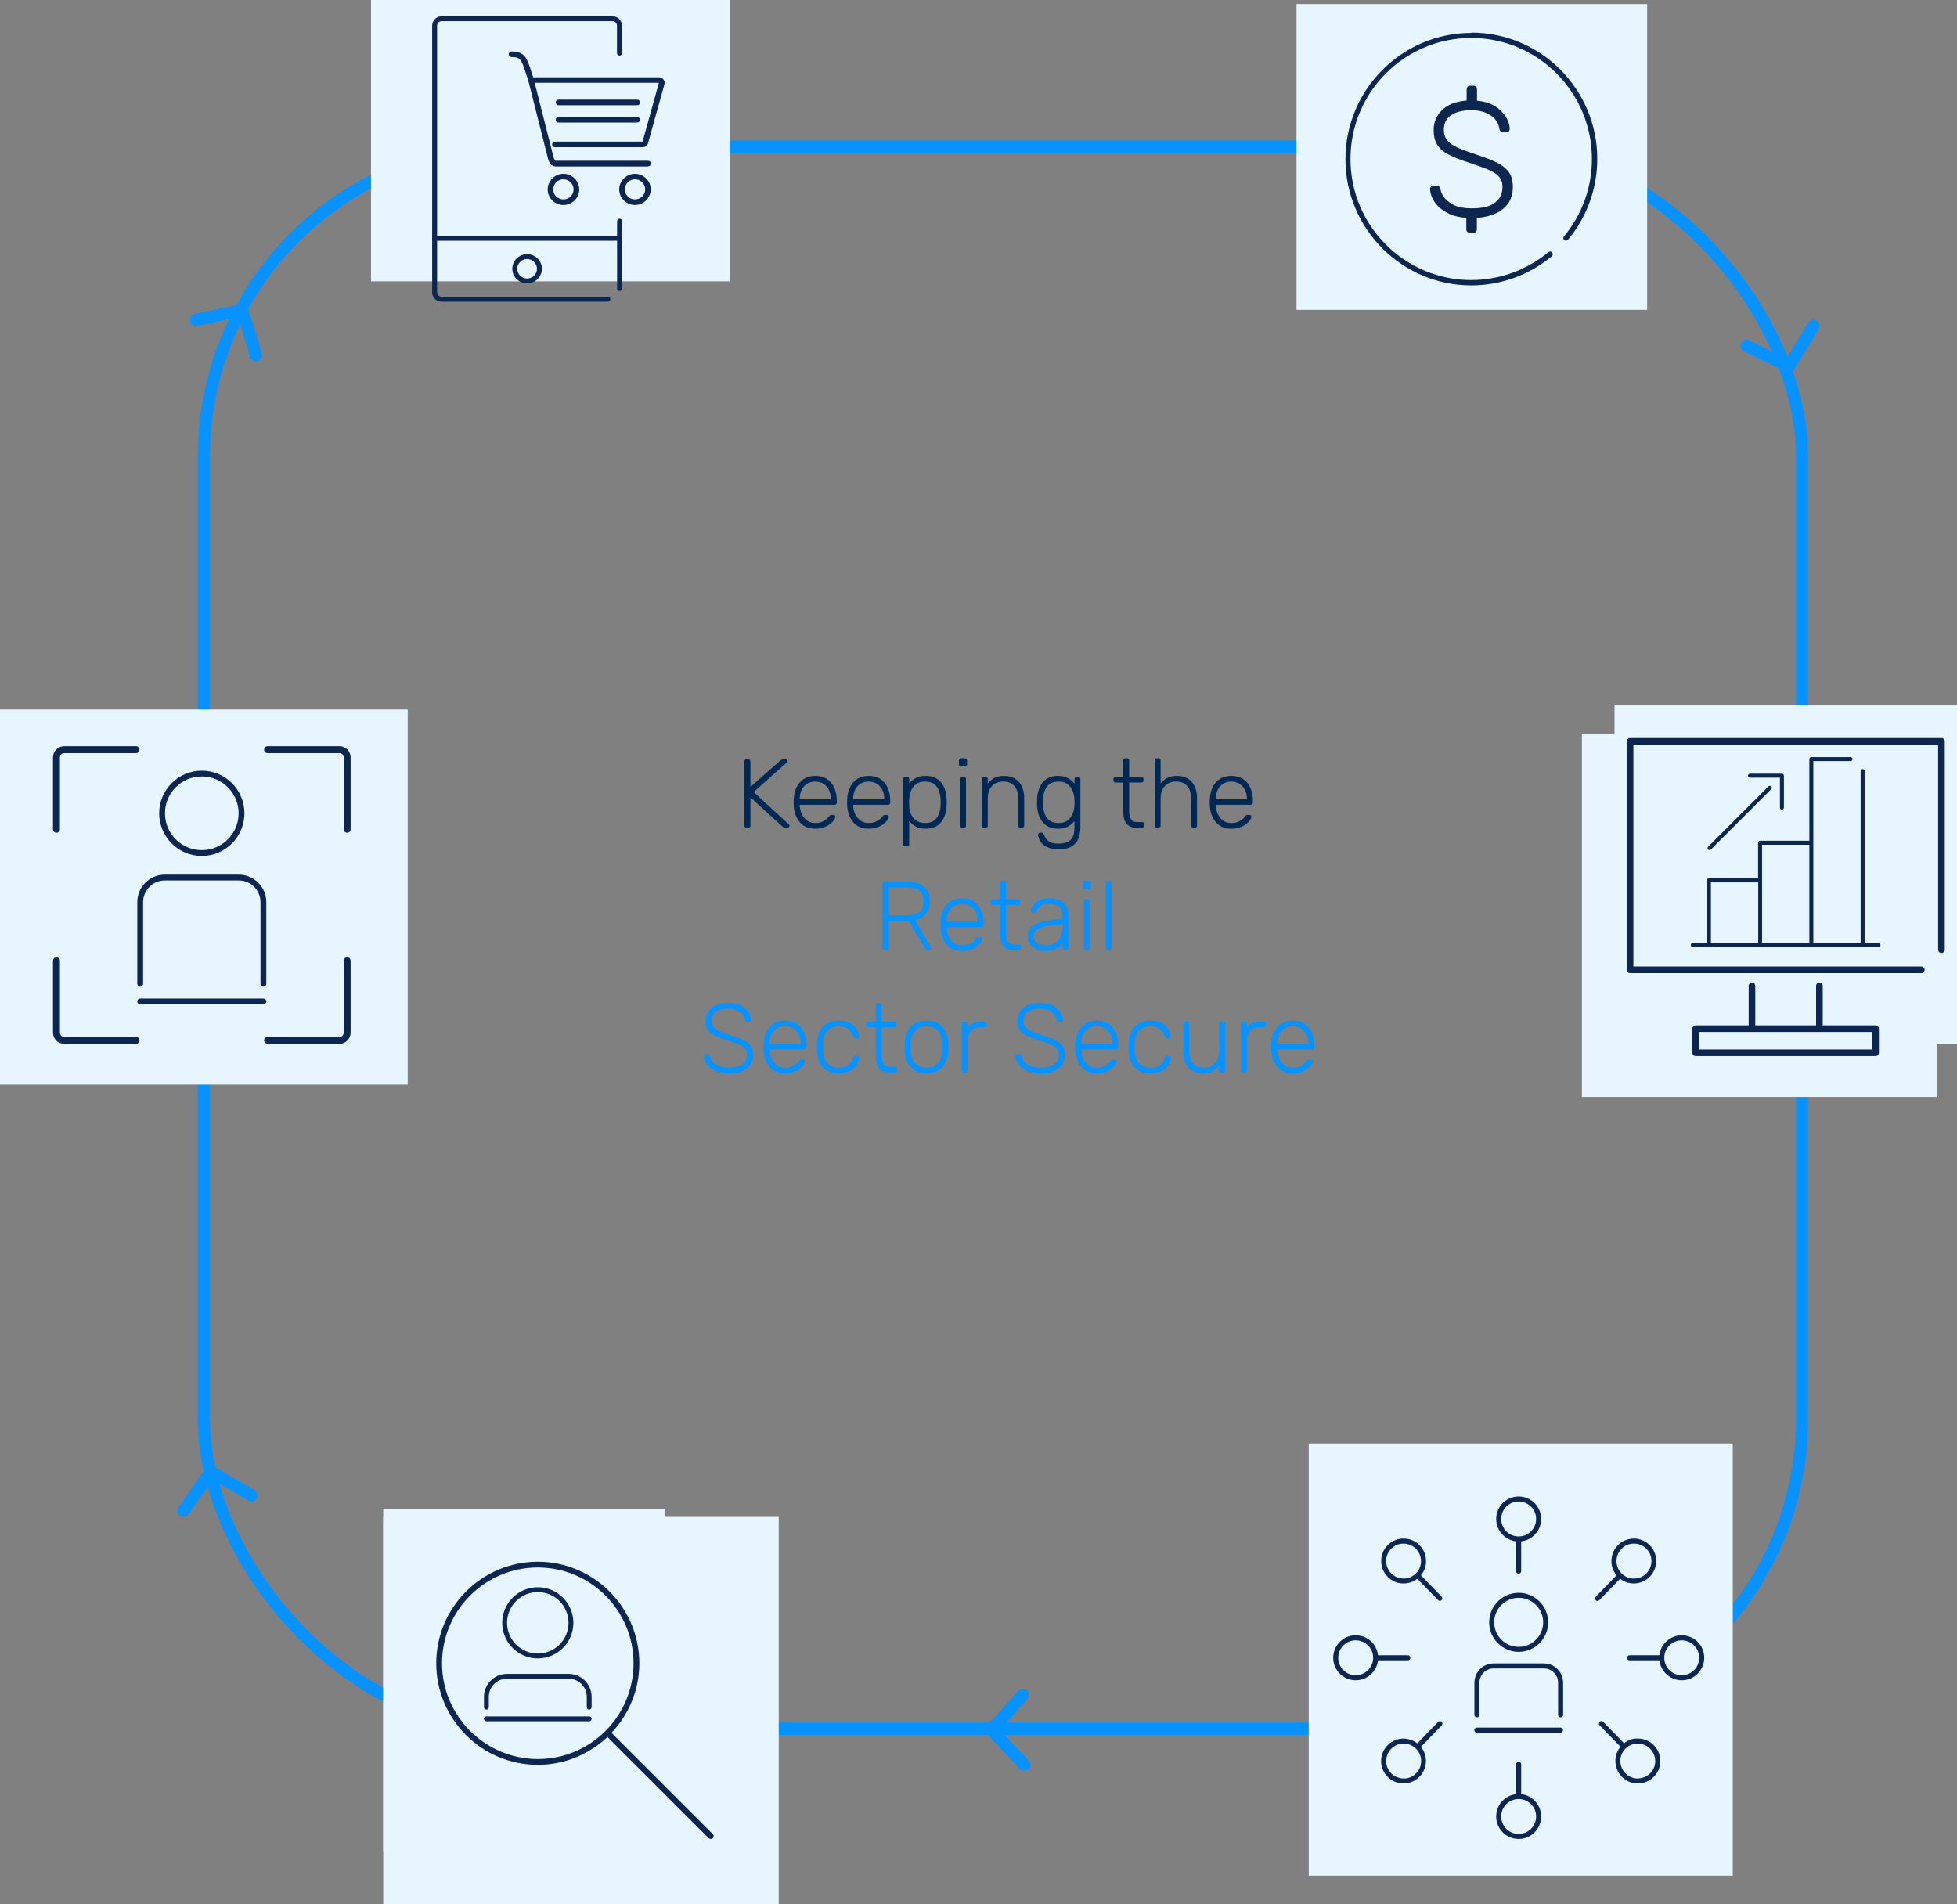 <?xml version="1.0" encoding="utf-8" ?>
<!DOCTYPE svg PUBLIC "-//W3C//DTD SVG 1.1//EN" "http://www.w3.org/Graphics/SVG/1.1/DTD/svg11.dtd">
<svg xmlns="http://www.w3.org/2000/svg" width="480" height="467" viewBox="0 0 480 467" fill="none"><rect x="0" y="0" width="480" height="467" fill="#808080" stroke="none"/><rect x="50" y="35.949" width="392" height="388" rx="76" stroke="#0892FF" stroke-width="3" stroke-linecap="round" stroke-linejoin="round"/><rect width="86" height="75" transform="translate(318 1)" fill="#E7F5FF"/><path d="M360.882 8.077C343.841 8.077 330 21.992 330 39.039C330 56.085 343.841 70 360.882 70C368.092 70 375.109 67.449 380.622 62.849C380.892 62.617 380.93 62.231 380.699 61.921C380.468 61.651 380.082 61.612 379.774 61.844C374.492 66.251 367.745 68.686 360.843 68.686C344.535 68.686 331.234 55.389 331.234 39C331.234 22.611 344.496 9.314 360.843 9.314C377.19 9.314 390.453 22.611 390.453 39C390.453 45.958 388.024 52.683 383.591 57.979C383.359 58.249 383.398 58.675 383.668 58.868C383.938 59.1 384.362 59.061 384.593 58.791C389.219 53.263 391.764 46.228 391.764 38.961C391.764 21.877 377.923 8 360.882 8V8.077Z" fill="#0D2650"/><path d="M360.539 57.091C360.269 57.091 360.076 57.014 359.883 56.859C359.729 56.704 359.652 56.472 359.652 56.202V53.419C357.763 53.303 356.182 52.878 354.871 52.143C353.561 51.447 352.558 50.559 351.864 49.553C351.17 48.51 350.785 47.428 350.746 46.307C350.746 46.113 350.823 45.92 350.977 45.766C351.132 45.611 351.324 45.534 351.594 45.534H352.404C352.674 45.534 352.867 45.611 353.021 45.766C353.175 45.92 353.252 46.113 353.291 46.307C353.406 47.041 353.715 47.814 354.293 48.51C354.871 49.206 355.681 49.863 356.761 50.365C357.84 50.868 359.267 51.1 361.002 51.1C363.623 51.1 365.512 50.636 366.708 49.669C367.903 48.742 368.52 47.466 368.52 45.843C368.52 44.761 368.211 43.91 367.594 43.253C366.977 42.596 366.014 42.016 364.741 41.475C363.469 40.972 361.811 40.393 359.845 39.736C357.956 39.117 356.414 38.499 355.18 37.842C353.946 37.184 353.059 36.411 352.481 35.445C351.903 34.517 351.633 33.319 351.633 31.85C351.633 29.956 352.327 28.333 353.715 26.98C355.103 25.627 357.108 24.854 359.729 24.661V21.916C359.729 21.646 359.806 21.453 359.961 21.259C360.115 21.105 360.346 21.027 360.616 21.027H361.387C361.657 21.027 361.85 21.105 362.043 21.259C362.197 21.414 362.274 21.646 362.274 21.916V24.699C364.047 24.854 365.551 25.318 366.708 26.052C367.864 26.787 368.751 27.676 369.368 28.681C369.985 29.686 370.293 30.652 370.293 31.618C370.293 31.812 370.216 32.005 370.1 32.16C369.985 32.314 369.753 32.43 369.445 32.43H368.635C368.635 32.43 368.327 32.391 368.134 32.276C367.941 32.16 367.826 31.966 367.749 31.618C367.594 30.265 366.9 29.183 365.667 28.333C364.433 27.483 362.814 27.019 360.847 27.019C358.881 27.019 357.262 27.405 356.028 28.178C354.794 28.951 354.139 30.188 354.139 31.812C354.139 32.894 354.409 33.744 354.987 34.44C355.565 35.136 356.414 35.716 357.609 36.257C358.804 36.759 360.346 37.339 362.235 37.958C364.24 38.615 365.898 39.233 367.17 39.89C368.481 40.547 369.445 41.32 370.1 42.248C370.756 43.176 371.064 44.374 371.064 45.843C371.064 47.312 370.717 48.626 370.023 49.708C369.329 50.79 368.288 51.679 366.977 52.298C365.667 52.916 364.086 53.303 362.235 53.458V56.202C362.235 56.472 362.158 56.666 362.004 56.859C361.85 57.014 361.618 57.091 361.349 57.091H360.577H360.539Z" fill="#0D2650"/><g clip-path="url('#clip0_2625_9972')"><rect width="88" height="69" transform="translate(91)" fill="#E7F5FF"/></g><g clip-path="url('#clip1_2625_9972')"><path d="M138.203 50.279C136.056 50.279 134.332 48.544 134.332 46.45C134.332 44.356 136.086 42.621 138.203 42.621C140.319 42.621 142.073 44.356 142.073 46.45C142.073 48.544 140.319 50.279 138.203 50.279ZM138.203 43.967C136.812 43.967 135.693 45.074 135.693 46.45C135.693 47.826 136.812 48.903 138.203 48.903C139.594 48.903 140.682 47.796 140.682 46.45C140.682 45.104 139.563 43.967 138.203 43.967Z" fill="#0D2650"/><path d="M155.742 50.279C153.595 50.279 151.871 48.544 151.871 46.45C151.871 44.356 153.625 42.621 155.742 42.621C157.858 42.621 159.612 44.356 159.612 46.45C159.612 48.544 157.858 50.279 155.742 50.279ZM155.742 43.967C154.381 43.967 153.262 45.074 153.262 46.45C153.262 47.826 154.381 48.903 155.742 48.903C157.102 48.903 158.251 47.796 158.251 46.45C158.251 45.104 157.133 43.967 155.742 43.967Z" fill="#0D2650"/><path d="M158.947 40.827H136.329C135.361 40.827 134.665 40.049 134.363 38.703L129.585 19.797C129.374 19.198 129.192 18.6 129.011 18.062C127.892 14.591 127.65 13.993 125.473 13.993C125.08 13.993 124.777 13.694 124.777 13.305C124.777 12.916 125.08 12.617 125.473 12.617C128.739 12.617 129.283 14.292 130.341 17.643C130.523 18.181 130.704 18.75 130.916 19.408L135.724 38.374C135.875 39.002 136.117 39.421 136.329 39.421H158.947C159.34 39.421 159.643 39.72 159.643 40.109C159.643 40.498 159.34 40.797 158.947 40.797V40.827Z" fill="#0D2650"/><path d="M157.616 36.102H136.116C135.723 36.102 135.421 35.803 135.421 35.414C135.421 35.025 135.723 34.726 136.116 34.726H157.616L161.608 20.307H130.25C129.857 20.307 129.555 20.038 129.555 19.649C129.555 19.26 129.857 18.961 130.25 18.961H161.638C162.061 18.961 162.454 19.14 162.727 19.499C162.999 19.858 163.059 20.277 162.968 20.666L158.947 35.115C158.796 35.683 158.251 36.102 157.646 36.102H157.616Z" fill="#0D2650"/><path d="M156.285 30.056H136.992C136.599 30.056 136.297 29.757 136.297 29.368C136.297 28.979 136.599 28.68 136.992 28.68H156.285C156.678 28.68 156.98 28.979 156.98 29.368C156.98 29.757 156.678 30.056 156.285 30.056Z" fill="#0D2650"/><path d="M156.285 25.81H136.992C136.599 25.81 136.297 25.511 136.297 25.122C136.297 24.733 136.599 24.434 136.992 24.434H156.285C156.678 24.434 156.98 24.733 156.98 25.122C156.98 25.511 156.678 25.81 156.285 25.81Z" fill="#0D2650"/><path d="M151.964 71.368C151.632 71.368 151.359 71.099 151.359 70.77V54.227C151.359 53.898 151.632 53.629 151.964 53.629C152.297 53.629 152.569 53.898 152.569 54.227V70.77C152.569 71.099 152.297 71.368 151.964 71.368Z" fill="#0D2650"/><path d="M149.12 74H108.298C107.028 74 106 72.983 106 71.727V6.274C106 5.017 107.028 4 108.298 4H150.239C151.509 4 152.537 5.017 152.537 6.274V13.034C152.537 13.363 152.265 13.633 151.933 13.633C151.6 13.633 151.328 13.363 151.328 13.034V6.274C151.328 5.675 150.844 5.197 150.239 5.197H108.298C107.693 5.197 107.21 5.675 107.21 6.274V71.697C107.21 72.295 107.693 72.773 108.298 72.773H149.12C149.453 72.773 149.725 73.043 149.725 73.372C149.725 73.701 149.453 73.97 149.12 73.97V74Z" fill="#0D2650"/><path d="M151.963 59.044H106.605C106.272 59.044 106 58.775 106 58.446C106 58.117 106.272 57.848 106.605 57.848H151.963C152.295 57.848 152.568 58.117 152.568 58.446C152.568 58.775 152.295 59.044 151.963 59.044Z" fill="#0D2650"/><path d="M129.285 69.511C127.289 69.511 125.656 67.896 125.656 65.922C125.656 63.947 127.289 62.332 129.285 62.332C131.281 62.332 132.914 63.947 132.914 65.922C132.914 67.896 131.281 69.511 129.285 69.511ZM129.285 63.529C127.954 63.529 126.866 64.606 126.866 65.922C126.866 67.238 127.954 68.315 129.285 68.315C130.615 68.315 131.704 67.238 131.704 65.922C131.704 64.606 130.615 63.529 129.285 63.529Z" fill="#0D2650"/></g><rect x="388" y="180" width="87" height="89" fill="#E7F5FF"/><g clip-path="url('#clip2_2625_9972')"><rect width="46" height="71" transform="translate(423 179.949)" fill="#E7F5FF"/><path d="M464.484 181.117H427.514C425.662 181.117 424.16 182.629 424.16 184.495V246.4C424.16 248.266 425.662 249.778 427.514 249.778H464.484C466.336 249.778 467.838 248.266 467.838 246.4V184.495C467.838 182.629 466.336 181.117 464.484 181.117Z" stroke="#002855" stroke-width="1.5" stroke-linecap="round" stroke-linejoin="round"/><path d="M431.977 198.54V187.883H460.113V198.54" stroke="#002855" stroke-width="1.5" stroke-linecap="round" stroke-linejoin="round"/><path d="M431.977 198.539H460.113" stroke="#002855" stroke-width="1.5" stroke-linecap="round" stroke-linejoin="round"/><path d="M440.192 213.285L431.047 222.497" stroke="#002855" stroke-width="1.5" stroke-linecap="round" stroke-linejoin="round"/><path d="M440.192 222.497L431.047 213.285" stroke="#002855" stroke-width="1.5" stroke-linecap="round" stroke-linejoin="round"/><path d="M461.169 217.66H448.238" stroke="#002855" stroke-width="1.5" stroke-linecap="round" stroke-linejoin="round"/><path d="M450.129 242.083L459.279 232.871" stroke="#002855" stroke-width="1.5" stroke-linecap="round" stroke-linejoin="round"/><path d="M458.879 241.68L459.009 241.811" stroke="#002855" stroke-width="1.5" stroke-linecap="round" stroke-linejoin="round"/><path d="M450.426 233.164L450.574 233.314" stroke="#002855" stroke-width="1.5" stroke-linecap="round" stroke-linejoin="round"/><path d="M442.088 237.473H429.152" stroke="#002855" stroke-width="1.5" stroke-linecap="round" stroke-linejoin="round"/><path d="M435.617 243.99V230.961" stroke="#002855" stroke-width="1.5" stroke-linecap="round" stroke-linejoin="round"/><path d="M425 205.48H463" stroke="#002855" stroke-width="1.5" stroke-linecap="round" stroke-linejoin="round"/></g><rect x="396" y="173" width="84" height="83" fill="#E7F5FF"/><g clip-path="url('#clip3_2625_9972')"><path d="M429.226 190.717H436.571V198.062C436.571 198.322 436.798 198.55 437.058 198.55C437.318 198.55 437.546 198.322 437.546 198.062V190.23C437.546 189.97 437.318 189.742 437.058 189.742H429.226C428.966 189.742 428.738 189.97 428.738 190.23C428.738 190.49 428.966 190.717 429.226 190.717Z" fill="#0D2650"/><path d="M419.28 208.461C419.28 208.461 419.54 208.429 419.637 208.331L434.425 193.544C434.62 193.349 434.62 193.056 434.425 192.861C434.23 192.666 433.937 192.666 433.742 192.861L418.955 207.649C418.76 207.844 418.76 208.136 418.955 208.331C419.052 208.429 419.182 208.461 419.312 208.461H419.28Z" fill="#0D2650"/><path d="M460.784 231.245H457.339V189.092C457.339 188.832 457.112 188.605 456.852 188.605C456.592 188.605 456.364 188.832 456.364 189.092V231.245H444.762V186.655H453.894C454.154 186.655 454.382 186.427 454.382 186.167C454.382 185.907 454.154 185.68 453.894 185.68H444.274C444.014 185.68 443.787 185.907 443.787 186.167V206.187H431.697C431.437 206.187 431.209 206.415 431.209 206.675V215.417H419.119C418.859 215.417 418.632 215.645 418.632 215.905V231.277H415.187C414.927 231.277 414.699 231.505 414.699 231.765C414.699 232.025 414.927 232.252 415.187 232.252H460.752C461.012 232.252 461.239 232.025 461.239 231.765C461.239 231.505 461.012 231.277 460.752 231.277L460.784 231.245ZM419.639 216.392H431.242V231.277H419.639V216.392ZM432.184 207.162H443.787V231.245H432.184V207.162Z" fill="#0D2650"/><path d="M476.188 181H399.812C399.357 181 399 181.358 399 181.813V237.843C399 238.298 399.357 238.655 399.812 238.655H471.247C471.702 238.655 472.06 238.298 472.06 237.843C472.06 237.388 471.702 237.03 471.247 237.03H400.625V182.625H475.375V232.903C475.375 233.358 475.732 233.715 476.188 233.715C476.643 233.715 477 233.358 477 232.903V181.813C477 181.358 476.643 181 476.188 181Z" fill="#0D2650"/><path d="M460.066 251.458H447.066V241.773C447.066 241.318 446.708 240.961 446.253 240.961C445.798 240.961 445.441 241.318 445.441 241.773V251.458H430.523V241.773C430.523 241.318 430.166 240.961 429.711 240.961C429.256 240.961 428.898 241.318 428.898 241.773V251.458H415.898C415.443 251.458 415.086 251.816 415.086 252.271V258.186C415.086 258.641 415.443 258.998 415.898 258.998H460.033C460.488 258.998 460.846 258.641 460.846 258.186V252.271C460.846 251.816 460.488 251.458 460.033 251.458H460.066ZM459.253 257.373H416.743V253.083H459.253V257.373Z" fill="#0D2650"/></g><rect x="321" y="354" width="104" height="106" fill="#E7F5FF"/><g clip-path="url('#clip4_2625_9972')"><path d="M378.666 407.941H366.359C363.75 407.941 361.633 410.06 361.633 412.671V420.554C361.633 420.899 361.904 421.17 362.248 421.17C362.593 421.17 362.864 420.899 362.864 420.554V412.671C362.864 410.75 364.439 409.173 366.359 409.173H378.666C380.586 409.173 382.161 410.75 382.161 412.671V420.554C382.161 420.899 382.432 421.17 382.777 421.17C383.121 421.17 383.392 420.899 383.392 420.554V412.671C383.392 410.06 381.275 407.941 378.666 407.941Z" fill="#0D2650"/><path d="M382.753 423.684H362.225C361.88 423.684 361.609 423.955 361.609 424.299C361.609 424.644 361.88 424.915 362.225 424.915H382.753C383.098 424.915 383.369 424.644 383.369 424.299C383.369 423.955 383.098 423.684 382.753 423.684Z" fill="#0D2650"/><path d="M365.254 397.867C365.254 401.858 368.503 405.109 372.491 405.109C376.478 405.109 379.727 401.858 379.727 397.867C379.727 393.877 376.478 390.625 372.491 390.625C368.503 390.625 365.254 393.877 365.254 397.867ZM378.497 397.867C378.497 401.168 375.814 403.878 372.491 403.878C369.168 403.878 366.485 401.193 366.485 397.867C366.485 394.542 369.168 391.857 372.491 391.857C375.814 391.857 378.497 394.542 378.497 397.867Z" fill="#0D2650"/><path d="M372.486 378.036C369.459 378.036 366.973 375.572 366.973 372.518C366.973 369.463 369.434 367 372.486 367C375.539 367 378 369.463 378 372.518C378 375.572 375.539 378.036 372.486 378.036ZM372.486 368.232C370.123 368.232 368.203 370.153 368.203 372.518C368.203 374.883 370.123 376.804 372.486 376.804C374.849 376.804 376.769 374.883 376.769 372.518C376.769 370.153 374.849 368.232 372.486 368.232Z" fill="#0D2650"/><path d="M372.486 385.941C372.142 385.941 371.871 385.67 371.871 385.326V377.788C371.871 377.443 372.142 377.172 372.486 377.172C372.831 377.172 373.102 377.443 373.102 377.788V385.326C373.102 385.67 372.831 385.941 372.486 385.941Z" fill="#0D2650"/><path d="M344.255 388.334H344.182C342.705 388.334 341.326 387.719 340.317 386.659C339.283 385.6 338.742 384.221 338.766 382.743C338.766 381.265 339.382 379.885 340.44 378.875C341.499 377.841 342.877 377.274 344.354 377.323C345.831 377.323 347.209 377.939 348.218 378.998C349.252 380.058 349.794 381.437 349.769 382.915C349.769 384.393 349.154 385.773 348.095 386.783C347.062 387.792 345.708 388.334 344.255 388.334ZM344.255 378.555C343.123 378.555 342.089 378.974 341.277 379.762C340.465 380.55 339.997 381.634 339.973 382.767C339.973 383.9 340.391 384.984 341.179 385.822C341.966 386.635 343.049 387.103 344.182 387.127C345.339 387.201 346.397 386.709 347.234 385.92C348.071 385.132 348.514 384.048 348.538 382.915C348.538 381.782 348.12 380.698 347.332 379.861C346.545 379.048 345.462 378.58 344.329 378.555H344.28H344.255Z" fill="#0D2650"/><path d="M353.166 392.62C353.018 392.62 352.846 392.546 352.723 392.423L347.48 387.028C347.234 386.782 347.259 386.388 347.48 386.166C347.726 385.945 348.12 385.945 348.342 386.166L353.585 391.561C353.831 391.807 353.806 392.201 353.585 392.423C353.462 392.546 353.314 392.596 353.166 392.596V392.62Z" fill="#0D2650"/><path d="M400.744 388.334C399.292 388.334 397.938 387.792 396.904 386.782C395.846 385.748 395.255 384.368 395.23 382.915C395.23 381.437 395.772 380.057 396.781 378.998C397.815 377.939 399.193 377.348 400.646 377.323C402.049 377.274 403.501 377.865 404.559 378.875C405.618 379.91 406.209 381.289 406.233 382.743C406.233 384.221 405.692 385.6 404.682 386.659C403.649 387.718 402.27 388.31 400.818 388.334H400.744ZM400.744 378.555H400.695C399.563 378.555 398.48 379.023 397.692 379.86C396.904 380.673 396.461 381.757 396.486 382.915C396.486 384.048 396.953 385.132 397.79 385.92C398.603 386.733 399.735 387.226 400.843 387.127C401.975 387.127 403.058 386.659 403.846 385.822C404.633 385.009 405.076 383.925 405.052 382.767C405.052 381.634 404.584 380.55 403.747 379.762C402.935 378.974 401.876 378.555 400.769 378.555H400.744Z" fill="#0D2650"/><path d="M391.81 392.622C391.662 392.622 391.49 392.573 391.392 392.449C391.145 392.203 391.145 391.834 391.392 391.587L396.635 386.193C396.881 385.946 397.275 385.946 397.496 386.193C397.742 386.439 397.742 386.808 397.496 387.055L392.253 392.449C392.253 392.449 391.982 392.647 391.81 392.647V392.622Z" fill="#0D2650"/><path d="M344.256 437.378C342.804 437.378 341.45 436.836 340.416 435.826C339.358 434.792 338.767 433.412 338.742 431.959C338.742 430.481 339.284 429.101 340.293 428.042C341.327 426.983 342.705 426.392 344.157 426.367C345.61 426.367 347.013 426.909 348.071 427.919C349.13 428.954 349.72 430.333 349.745 431.787C349.745 433.265 349.203 434.644 348.194 435.703C347.16 436.762 345.782 437.354 344.33 437.378H344.256ZM344.256 427.599H344.207C343.074 427.599 341.991 428.067 341.204 428.904C340.416 429.717 339.973 430.801 339.998 431.959C339.998 433.092 340.465 434.176 341.302 434.964C342.114 435.777 343.247 436.147 344.354 436.171C345.487 436.171 346.57 435.703 347.357 434.866C348.145 434.053 348.588 432.969 348.563 431.811C348.563 430.678 348.096 429.594 347.259 428.806C346.447 428.018 345.388 427.599 344.28 427.599H344.256Z" fill="#0D2650"/><path d="M347.923 428.708C347.776 428.708 347.603 428.659 347.505 428.535C347.259 428.289 347.259 427.92 347.505 427.673L352.748 422.279C352.994 422.032 353.363 422.032 353.609 422.279C353.855 422.525 353.855 422.894 353.609 423.141L348.366 428.535C348.243 428.659 348.096 428.732 347.923 428.732V428.708Z" fill="#0D2650"/><path d="M401.705 437.377H401.631C400.154 437.377 398.776 436.761 397.766 435.702C396.733 434.643 396.191 433.263 396.216 431.785C396.216 430.307 396.831 428.928 397.889 427.918C398.948 426.883 400.302 426.267 401.803 426.366C403.28 426.366 404.658 426.982 405.668 428.041C406.701 429.1 407.243 430.48 407.218 431.958C407.218 433.436 406.603 434.815 405.545 435.825C404.511 436.835 403.157 437.377 401.705 437.377ZM401.705 427.597C400.572 427.597 399.539 428.016 398.726 428.804C397.914 429.593 397.446 430.677 397.422 431.81C397.422 432.943 397.84 434.027 398.628 434.864C399.416 435.677 400.499 436.145 401.631 436.17C402.763 436.121 403.846 435.751 404.683 434.963C405.495 434.175 405.963 433.091 405.988 431.958C405.988 430.824 405.569 429.741 404.782 428.903C403.994 428.09 402.911 427.622 401.779 427.597H401.729H401.705Z" fill="#0D2650"/><path d="M398.037 428.708C397.89 428.708 397.717 428.634 397.594 428.511L392.351 423.116C392.105 422.87 392.13 422.475 392.351 422.254C392.597 422.007 392.991 422.032 393.213 422.254L398.456 427.648C398.702 427.895 398.677 428.289 398.456 428.511C398.333 428.634 398.185 428.683 398.037 428.683V428.708Z" fill="#0D2650"/><path d="M332.514 412.079C329.486 412.079 327 409.615 327 406.561C327 403.506 329.461 401.043 332.514 401.043C335.566 401.043 338.027 403.506 338.027 406.561C338.027 409.615 335.566 412.079 332.514 412.079ZM332.514 402.275C330.151 402.275 328.231 404.196 328.231 406.561C328.231 408.926 330.151 410.847 332.514 410.847C334.877 410.847 336.797 408.926 336.797 406.561C336.797 404.196 334.877 402.275 332.514 402.275Z" fill="#0D2650"/><path d="M345.311 407.177H337.779C337.435 407.177 337.164 406.906 337.164 406.561C337.164 406.216 337.435 405.945 337.779 405.945H345.311C345.656 405.945 345.927 406.216 345.927 406.561C345.927 406.906 345.656 407.177 345.311 407.177Z" fill="#0D2650"/><path d="M412.486 412.079C409.459 412.079 406.973 409.615 406.973 406.561C406.973 403.506 409.434 401.043 412.486 401.043C415.539 401.043 418 403.506 418 406.561C418 409.615 415.539 412.079 412.486 412.079ZM412.486 402.275C410.123 402.275 408.203 404.196 408.203 406.561C408.203 408.926 410.123 410.847 412.486 410.847C414.849 410.847 416.769 408.926 416.769 406.561C416.769 404.196 414.849 402.275 412.486 402.275Z" fill="#0D2650"/><path d="M407.218 407.177H399.686C399.341 407.177 399.07 406.906 399.07 406.561C399.07 406.216 399.341 405.945 399.686 405.945H407.218C407.562 405.945 407.833 406.216 407.833 406.561C407.833 406.906 407.562 407.177 407.218 407.177Z" fill="#0D2650"/><path d="M372.486 451.001C369.459 451.001 366.973 448.537 366.973 445.483C366.973 442.428 369.434 439.965 372.486 439.965C375.539 439.965 378 442.428 378 445.483C378 448.537 375.539 451.001 372.486 451.001ZM372.486 441.197C370.123 441.197 368.203 443.118 368.203 445.483C368.203 447.848 370.123 449.769 372.486 449.769C374.849 449.769 376.769 447.848 376.769 445.483C376.769 443.118 374.849 441.197 372.486 441.197Z" fill="#0D2650"/><path d="M372.486 440.828C372.142 440.828 371.871 440.557 371.871 440.212V432.674C371.871 432.33 372.142 432.059 372.486 432.059C372.831 432.059 373.102 432.33 373.102 432.674V440.212C373.102 440.557 372.831 440.828 372.486 440.828Z" fill="#0D2650"/></g><rect x="94" y="370.059" width="69" height="84" fill="#E7F5FF"/><rect x="94" y="372" width="97" height="95" fill="#E7F5FF"/><g clip-path="url('#clip5_2625_9972')"><path d="M174.802 449.782L149.982 424.962C154.203 420.513 156.81 414.507 156.81 407.877C156.782 394.163 145.618 383 131.905 383C118.192 383 107 394.163 107 407.905C107 421.647 118.163 432.81 131.905 432.81C138.507 432.81 144.513 430.203 148.99 425.982L173.81 450.802C173.81 450.802 174.122 451 174.32 451C174.518 451 174.688 450.943 174.83 450.802C175.113 450.518 175.113 450.065 174.83 449.81L174.802 449.782ZM108.417 407.905C108.417 394.957 118.957 384.417 131.905 384.417C144.853 384.417 155.393 394.957 155.393 407.905C155.393 414.365 152.758 420.258 148.508 424.508C144.258 428.758 138.393 431.393 131.905 431.393C118.957 431.365 108.417 420.853 108.417 407.905Z" fill="#0D2650"/><path d="M139.471 410.512H124.341C121.225 410.512 118.703 413.033 118.703 416.15V418.672C118.703 419.012 118.958 419.267 119.298 419.267C119.638 419.267 119.893 419.012 119.893 418.672V416.15C119.893 413.685 121.876 411.702 124.341 411.702H139.471C141.936 411.702 143.92 413.685 143.92 416.15V418.672C143.92 419.012 144.175 419.267 144.515 419.267C144.855 419.267 145.11 419.012 145.11 418.672V416.15C145.11 413.033 142.588 410.512 139.471 410.512Z" fill="#0D2650"/><path d="M144.515 420.938H119.298C118.958 420.938 118.703 421.193 118.703 421.533C118.703 421.873 118.958 422.128 119.298 422.128H144.515C144.855 422.128 145.11 421.873 145.11 421.533C145.11 421.193 144.855 420.938 144.515 420.938Z" fill="#0D2650"/><path d="M131.906 406.715C136.723 406.715 140.633 402.805 140.633 397.988C140.633 393.172 136.723 389.262 131.906 389.262C127.09 389.262 123.18 393.172 123.18 397.988C123.18 402.805 127.09 406.715 131.906 406.715ZM131.906 390.452C136.071 390.452 139.443 393.823 139.443 397.988C139.443 402.153 136.071 405.525 131.906 405.525C127.741 405.525 124.37 402.153 124.37 397.988C124.37 393.823 127.741 390.452 131.906 390.452Z" fill="#0D2650"/></g><rect y="174" width="100" height="92" fill="#E7F5FF"/><g clip-path="url('#clip6_2625_9972')"><path d="M58.564 214.5H40.432C36.698 214.5 33.676 217.522 33.676 221.257V241.255C33.676 241.663 33.981 241.968 34.389 241.968C34.796 241.968 35.102 241.663 35.102 241.255V221.257C35.102 218.303 37.479 215.926 40.432 215.926H58.564C61.518 215.926 63.894 218.303 63.894 221.257V241.255C63.894 241.663 64.2 241.968 64.607 241.968C65.015 241.968 65.32 241.663 65.32 241.255V221.257C65.32 217.522 62.299 214.5 58.564 214.5Z" fill="#0D2650"/><path d="M64.607 244.887H34.389C33.981 244.887 33.676 245.192 33.676 245.6C33.676 246.007 33.981 246.313 34.389 246.313H64.607C65.015 246.313 65.32 246.007 65.32 245.6C65.32 245.192 65.015 244.887 64.607 244.887Z" fill="#0D2650"/><path d="M49.497 209.915C55.269 209.915 59.954 205.23 59.954 199.458C59.954 193.686 55.269 189 49.497 189C43.725 189 39.039 193.686 39.039 199.458C39.039 205.23 43.725 209.915 49.497 209.915ZM49.497 190.426C54.488 190.426 58.528 194.467 58.528 199.458C58.528 204.449 54.488 208.489 49.497 208.489C44.506 208.489 40.465 204.449 40.465 199.458C40.465 194.467 44.506 190.426 49.497 190.426Z" fill="#0D2650"/><path d="M13.849 204.221C13.373 204.221 13 203.847 13 203.372V185.75C13 184.256 14.222 183 15.75 183H33.372C33.847 183 34.221 183.373 34.221 183.849C34.221 184.324 33.847 184.698 33.372 184.698H15.75C15.173 184.698 14.698 185.173 14.698 185.75V203.372C14.698 203.847 14.324 204.221 13.849 204.221Z" fill="#0D2650"/><path d="M33.372 255.998H15.75C14.256 255.998 13 254.776 13 253.248V235.626C13 235.151 13.373 234.777 13.849 234.777C14.324 234.777 14.698 235.151 14.698 235.626V253.248C14.698 253.825 15.173 254.301 15.75 254.301H33.372C33.847 254.301 34.221 254.674 34.221 255.149C34.221 255.625 33.847 255.998 33.372 255.998Z" fill="#0D2650"/><path d="M83.282 255.998H65.626C65.151 255.998 64.777 255.625 64.777 255.149C64.777 254.674 65.151 254.301 65.626 254.301H83.282C83.859 254.301 84.301 253.825 84.301 253.248V235.626C84.301 235.151 84.674 234.777 85.149 234.777C85.625 234.777 85.998 235.151 85.998 235.626V253.248C85.998 254.742 84.776 255.998 83.282 255.998Z" fill="#0D2650"/><path d="M85.149 204.221C84.674 204.221 84.301 203.847 84.301 203.372V185.75C84.301 185.173 83.825 184.698 83.282 184.698H65.626C65.151 184.698 64.777 184.324 64.777 183.849C64.777 183.373 65.151 183 65.626 183H83.282C84.776 183 85.998 184.222 85.998 185.75V203.372C85.998 203.847 85.625 204.221 85.149 204.221Z" fill="#0D2650"/></g><path d="M183.077 203C182.917 203 182.789 202.952 182.693 202.856C182.597 202.76 182.549 202.632 182.549 202.472V186.752C182.549 186.576 182.597 186.44 182.693 186.344C182.789 186.248 182.917 186.2 183.077 186.2H183.509C183.685 186.2 183.821 186.248 183.917 186.344C184.013 186.44 184.061 186.576 184.061 186.752V192.992L191.333 186.56C191.397 186.512 191.501 186.44 191.645 186.344C191.789 186.248 191.989 186.2 192.245 186.2H192.629C192.757 186.2 192.869 186.248 192.965 186.344C193.061 186.44 193.109 186.552 193.109 186.68C193.109 186.808 193.069 186.912 192.989 186.992L184.853 194.24L193.493 202.184C193.589 202.28 193.637 202.392 193.637 202.52C193.637 202.648 193.589 202.76 193.493 202.856C193.397 202.952 193.285 203 193.157 203H192.749C192.493 203 192.293 202.952 192.149 202.856C192.005 202.76 191.901 202.688 191.837 202.64L184.061 195.536V202.472C184.061 202.632 184.013 202.76 183.917 202.856C183.821 202.952 183.685 203 183.509 203H183.077ZM199.947 203.24C198.395 203.24 197.163 202.736 196.251 201.728C195.339 200.704 194.819 199.368 194.691 197.72C194.675 197.48 194.667 197.16 194.667 196.76C194.667 196.36 194.675 196.04 194.691 195.8C194.771 194.712 195.027 193.752 195.459 192.92C195.891 192.088 196.483 191.44 197.235 190.976C198.003 190.512 198.907 190.28 199.947 190.28C201.067 190.28 202.019 190.528 202.803 191.024C203.587 191.52 204.187 192.232 204.603 193.16C205.035 194.088 205.251 195.192 205.251 196.472V196.832C205.251 196.992 205.195 197.12 205.083 197.216C204.987 197.312 204.859 197.36 204.699 197.36H196.155C196.155 197.36 196.155 197.392 196.155 197.456C196.155 197.52 196.155 197.568 196.155 197.6C196.187 198.32 196.355 199.008 196.659 199.664C196.963 200.304 197.395 200.832 197.955 201.248C198.515 201.648 199.179 201.848 199.947 201.848C200.635 201.848 201.203 201.744 201.651 201.536C202.115 201.328 202.483 201.104 202.755 200.864C203.027 200.608 203.203 200.416 203.283 200.288C203.427 200.08 203.539 199.96 203.619 199.928C203.699 199.88 203.827 199.856 204.003 199.856H204.387C204.531 199.856 204.651 199.904 204.747 200C204.859 200.08 204.907 200.192 204.891 200.336C204.875 200.56 204.747 200.84 204.507 201.176C204.283 201.496 203.955 201.816 203.523 202.136C203.107 202.456 202.595 202.72 201.987 202.928C201.379 203.136 200.699 203.24 199.947 203.24ZM196.155 196.016H203.787V195.92C203.787 195.12 203.635 194.4 203.331 193.76C203.027 193.12 202.587 192.616 202.011 192.248C201.435 191.864 200.747 191.672 199.947 191.672C199.147 191.672 198.459 191.864 197.883 192.248C197.323 192.616 196.891 193.12 196.587 193.76C196.299 194.4 196.155 195.12 196.155 195.92V196.016ZM213.049 203.24C211.497 203.24 210.265 202.736 209.353 201.728C208.441 200.704 207.921 199.368 207.793 197.72C207.777 197.48 207.769 197.16 207.769 196.76C207.769 196.36 207.777 196.04 207.793 195.8C207.873 194.712 208.129 193.752 208.561 192.92C208.993 192.088 209.585 191.44 210.337 190.976C211.105 190.512 212.009 190.28 213.049 190.28C214.169 190.28 215.121 190.528 215.905 191.024C216.689 191.52 217.289 192.232 217.705 193.16C218.137 194.088 218.353 195.192 218.353 196.472V196.832C218.353 196.992 218.297 197.12 218.185 197.216C218.089 197.312 217.961 197.36 217.801 197.36H209.257C209.257 197.36 209.257 197.392 209.257 197.456C209.257 197.52 209.257 197.568 209.257 197.6C209.289 198.32 209.457 199.008 209.761 199.664C210.065 200.304 210.497 200.832 211.057 201.248C211.617 201.648 212.281 201.848 213.049 201.848C213.737 201.848 214.305 201.744 214.753 201.536C215.217 201.328 215.585 201.104 215.857 200.864C216.129 200.608 216.305 200.416 216.385 200.288C216.529 200.08 216.641 199.96 216.721 199.928C216.801 199.88 216.929 199.856 217.105 199.856H217.489C217.633 199.856 217.753 199.904 217.849 200C217.961 200.08 218.009 200.192 217.993 200.336C217.977 200.56 217.849 200.84 217.609 201.176C217.385 201.496 217.057 201.816 216.625 202.136C216.209 202.456 215.697 202.72 215.089 202.928C214.481 203.136 213.801 203.24 213.049 203.24ZM209.257 196.016H216.889V195.92C216.889 195.12 216.737 194.4 216.433 193.76C216.129 193.12 215.689 192.616 215.113 192.248C214.537 191.864 213.849 191.672 213.049 191.672C212.249 191.672 211.561 191.864 210.985 192.248C210.425 192.616 209.993 193.12 209.689 193.76C209.401 194.4 209.257 195.12 209.257 195.92V196.016ZM222.07 207.56C221.91 207.56 221.782 207.512 221.686 207.416C221.59 207.32 221.542 207.192 221.542 207.032V191.048C221.542 190.888 221.59 190.76 221.686 190.664C221.782 190.568 221.91 190.52 222.07 190.52H222.478C222.638 190.52 222.766 190.568 222.862 190.664C222.958 190.76 223.006 190.888 223.006 191.048V192.176C223.406 191.632 223.926 191.184 224.566 190.832C225.222 190.464 226.046 190.28 227.038 190.28C227.982 190.28 228.774 190.448 229.414 190.784C230.054 191.104 230.574 191.536 230.974 192.08C231.374 192.624 231.67 193.232 231.862 193.904C232.054 194.576 232.158 195.264 232.174 195.968C232.19 196.208 232.198 196.472 232.198 196.76C232.198 197.048 232.19 197.312 232.174 197.552C232.158 198.256 232.054 198.944 231.862 199.616C231.67 200.288 231.374 200.896 230.974 201.44C230.574 201.984 230.054 202.424 229.414 202.76C228.774 203.08 227.982 203.24 227.038 203.24C226.046 203.24 225.222 203.056 224.566 202.688C223.926 202.32 223.406 201.872 223.006 201.344V207.032C223.006 207.192 222.958 207.32 222.862 207.416C222.766 207.512 222.638 207.56 222.478 207.56H222.07ZM226.894 201.848C227.838 201.848 228.582 201.64 229.126 201.224C229.67 200.808 230.062 200.264 230.302 199.592C230.542 198.92 230.678 198.2 230.71 197.432C230.726 196.984 230.726 196.536 230.71 196.088C230.678 195.32 230.542 194.6 230.302 193.928C230.062 193.256 229.67 192.712 229.126 192.296C228.582 191.88 227.838 191.672 226.894 191.672C225.982 191.672 225.246 191.888 224.686 192.32C224.126 192.752 223.71 193.296 223.438 193.952C223.182 194.592 223.038 195.24 223.006 195.896C222.99 196.136 222.982 196.448 222.982 196.832C222.982 197.216 222.99 197.528 223.006 197.768C223.022 198.408 223.166 199.04 223.438 199.664C223.726 200.288 224.15 200.808 224.71 201.224C225.286 201.64 226.014 201.848 226.894 201.848ZM235.992 203C235.832 203 235.704 202.952 235.608 202.856C235.512 202.76 235.464 202.632 235.464 202.472V191.048C235.464 190.888 235.512 190.76 235.608 190.664C235.704 190.568 235.832 190.52 235.992 190.52H236.4C236.56 190.52 236.688 190.568 236.784 190.664C236.88 190.76 236.928 190.888 236.928 191.048V202.472C236.928 202.632 236.88 202.76 236.784 202.856C236.688 202.952 236.56 203 236.4 203H235.992ZM235.728 187.952C235.568 187.952 235.44 187.904 235.344 187.808C235.248 187.712 235.2 187.584 235.2 187.424V186.512C235.2 186.352 235.248 186.224 235.344 186.128C235.44 186.016 235.568 185.96 235.728 185.96H236.64C236.8 185.96 236.928 186.016 237.024 186.128C237.136 186.224 237.192 186.352 237.192 186.512V187.424C237.192 187.584 237.136 187.712 237.024 187.808C236.928 187.904 236.8 187.952 236.64 187.952H235.728ZM241.335 203C241.175 203 241.047 202.952 240.951 202.856C240.855 202.76 240.807 202.632 240.807 202.472V191.048C240.807 190.888 240.855 190.76 240.951 190.664C241.047 190.568 241.175 190.52 241.335 190.52H241.743C241.903 190.52 242.031 190.568 242.127 190.664C242.223 190.76 242.271 190.888 242.271 191.048V192.176C242.703 191.616 243.223 191.16 243.831 190.808C244.455 190.456 245.279 190.28 246.303 190.28C247.391 190.28 248.295 190.52 249.015 191C249.751 191.464 250.295 192.104 250.647 192.92C251.015 193.72 251.199 194.632 251.199 195.656V202.472C251.199 202.632 251.151 202.76 251.055 202.856C250.959 202.952 250.831 203 250.671 203H250.263C250.103 203 249.975 202.952 249.879 202.856C249.783 202.76 249.735 202.632 249.735 202.472V195.776C249.735 194.496 249.423 193.496 248.799 192.776C248.175 192.04 247.263 191.672 246.063 191.672C244.927 191.672 244.007 192.04 243.303 192.776C242.615 193.496 242.271 194.496 242.271 195.776V202.472C242.271 202.632 242.223 202.76 242.127 202.856C242.031 202.952 241.903 203 241.743 203H241.335ZM259.62 208.28C258.596 208.28 257.756 208.144 257.1 207.872C256.46 207.6 255.956 207.264 255.588 206.864C255.236 206.48 254.988 206.088 254.844 205.688C254.7 205.304 254.62 204.992 254.604 204.752C254.588 204.592 254.636 204.456 254.748 204.344C254.86 204.248 254.988 204.2 255.132 204.2H255.468C255.596 204.2 255.708 204.224 255.804 204.272C255.9 204.336 255.98 204.48 256.044 204.704C256.14 204.96 256.292 205.256 256.5 205.592C256.724 205.944 257.068 206.248 257.532 206.504C258.012 206.76 258.668 206.888 259.5 206.888C260.38 206.888 261.116 206.776 261.708 206.552C262.3 206.328 262.748 205.928 263.052 205.352C263.372 204.792 263.532 204.008 263.532 203V201.344C263.132 201.888 262.604 202.344 261.948 202.712C261.308 203.064 260.492 203.24 259.5 203.24C258.572 203.24 257.78 203.072 257.124 202.736C256.484 202.4 255.964 201.952 255.564 201.392C255.164 200.832 254.868 200.208 254.676 199.52C254.484 198.832 254.38 198.136 254.364 197.432C254.348 196.984 254.348 196.536 254.364 196.088C254.38 195.384 254.484 194.688 254.676 194C254.868 193.312 255.164 192.688 255.564 192.128C255.964 191.568 256.484 191.12 257.124 190.784C257.78 190.448 258.572 190.28 259.5 190.28C260.492 190.28 261.308 190.464 261.948 190.832C262.604 191.2 263.132 191.648 263.532 192.176V191.072C263.532 190.912 263.58 190.784 263.676 190.688C263.772 190.576 263.9 190.52 264.06 190.52H264.444C264.604 190.52 264.732 190.576 264.828 190.688C264.94 190.784 264.996 190.912 264.996 191.072V202.76C264.996 203.784 264.844 204.712 264.54 205.544C264.236 206.376 263.692 207.04 262.908 207.536C262.14 208.032 261.044 208.28 259.62 208.28ZM259.644 201.848C260.556 201.848 261.292 201.632 261.852 201.2C262.412 200.768 262.82 200.232 263.076 199.592C263.348 198.936 263.5 198.28 263.532 197.624C263.548 197.384 263.556 197.096 263.556 196.76C263.556 196.424 263.548 196.136 263.532 195.896C263.5 195.24 263.348 194.592 263.076 193.952C262.82 193.296 262.412 192.752 261.852 192.32C261.292 191.888 260.556 191.672 259.644 191.672C258.716 191.672 257.972 191.88 257.412 192.296C256.868 192.712 256.476 193.256 256.236 193.928C255.996 194.6 255.86 195.32 255.828 196.088C255.812 196.536 255.812 196.984 255.828 197.432C255.86 198.2 255.996 198.92 256.236 199.592C256.476 200.264 256.868 200.808 257.412 201.224C257.972 201.64 258.716 201.848 259.644 201.848ZM278.757 203C277.925 203 277.269 202.824 276.789 202.472C276.309 202.12 275.973 201.64 275.781 201.032C275.589 200.424 275.493 199.744 275.493 198.992V191.912H273.621C273.461 191.912 273.333 191.864 273.237 191.768C273.141 191.672 273.093 191.544 273.093 191.384V191.048C273.093 190.888 273.141 190.76 273.237 190.664C273.333 190.568 273.461 190.52 273.621 190.52H275.493V186.488C275.493 186.328 275.541 186.2 275.637 186.104C275.733 186.008 275.861 185.96 276.021 185.96H276.429C276.589 185.96 276.717 186.008 276.813 186.104C276.909 186.2 276.957 186.328 276.957 186.488V190.52H279.933C280.093 190.52 280.221 190.568 280.317 190.664C280.413 190.76 280.461 190.888 280.461 191.048V191.384C280.461 191.544 280.413 191.672 280.317 191.768C280.221 191.864 280.093 191.912 279.933 191.912H276.957V198.896C276.957 199.744 277.093 200.408 277.365 200.888C277.653 201.368 278.157 201.608 278.877 201.608H280.173C280.333 201.608 280.461 201.656 280.557 201.752C280.653 201.848 280.701 201.976 280.701 202.136V202.472C280.701 202.632 280.653 202.76 280.557 202.856C280.461 202.952 280.333 203 280.173 203H278.757ZM283.734 203C283.574 203 283.446 202.952 283.35 202.856C283.254 202.76 283.206 202.632 283.206 202.472V186.488C283.206 186.328 283.254 186.2 283.35 186.104C283.446 186.008 283.574 185.96 283.734 185.96H284.142C284.302 185.96 284.43 186.008 284.526 186.104C284.622 186.2 284.67 186.328 284.67 186.488V192.176C285.102 191.616 285.622 191.16 286.23 190.808C286.854 190.456 287.678 190.28 288.702 190.28C289.79 190.28 290.694 190.52 291.414 191C292.15 191.464 292.694 192.104 293.046 192.92C293.414 193.72 293.598 194.632 293.598 195.656V202.472C293.598 202.632 293.55 202.76 293.454 202.856C293.358 202.952 293.23 203 293.07 203H292.662C292.502 203 292.374 202.952 292.278 202.856C292.182 202.76 292.134 202.632 292.134 202.472V195.776C292.134 194.496 291.822 193.496 291.198 192.776C290.574 192.04 289.662 191.672 288.462 191.672C287.326 191.672 286.406 192.04 285.702 192.776C285.014 193.496 284.67 194.496 284.67 195.776V202.472C284.67 202.632 284.622 202.76 284.526 202.856C284.43 202.952 284.302 203 284.142 203H283.734ZM301.994 203.24C300.442 203.24 299.21 202.736 298.298 201.728C297.386 200.704 296.866 199.368 296.738 197.72C296.722 197.48 296.714 197.16 296.714 196.76C296.714 196.36 296.722 196.04 296.738 195.8C296.818 194.712 297.074 193.752 297.506 192.92C297.938 192.088 298.53 191.44 299.282 190.976C300.05 190.512 300.954 190.28 301.994 190.28C303.114 190.28 304.066 190.528 304.85 191.024C305.634 191.52 306.234 192.232 306.65 193.16C307.082 194.088 307.298 195.192 307.298 196.472V196.832C307.298 196.992 307.242 197.12 307.13 197.216C307.034 197.312 306.906 197.36 306.746 197.36H298.202C298.202 197.36 298.202 197.392 298.202 197.456C298.202 197.52 298.202 197.568 298.202 197.6C298.234 198.32 298.402 199.008 298.706 199.664C299.01 200.304 299.442 200.832 300.002 201.248C300.562 201.648 301.226 201.848 301.994 201.848C302.682 201.848 303.25 201.744 303.698 201.536C304.162 201.328 304.53 201.104 304.802 200.864C305.074 200.608 305.25 200.416 305.33 200.288C305.474 200.08 305.586 199.96 305.666 199.928C305.746 199.88 305.874 199.856 306.05 199.856H306.434C306.578 199.856 306.698 199.904 306.794 200C306.906 200.08 306.954 200.192 306.938 200.336C306.922 200.56 306.794 200.84 306.554 201.176C306.33 201.496 306.002 201.816 305.57 202.136C305.154 202.456 304.642 202.72 304.034 202.928C303.426 203.136 302.746 203.24 301.994 203.24ZM298.202 196.016H305.834V195.92C305.834 195.12 305.682 194.4 305.378 193.76C305.074 193.12 304.634 192.616 304.058 192.248C303.482 191.864 302.794 191.672 301.994 191.672C301.194 191.672 300.506 191.864 299.93 192.248C299.37 192.616 298.938 193.12 298.634 193.76C298.346 194.4 298.202 195.12 298.202 195.92V196.016Z" fill="#002855"/><path d="M216.968 233C216.808 233 216.68 232.952 216.584 232.856C216.488 232.76 216.44 232.632 216.44 232.472V216.752C216.44 216.576 216.488 216.44 216.584 216.344C216.68 216.248 216.808 216.2 216.968 216.2H222.56C224.24 216.2 225.576 216.6 226.568 217.4C227.576 218.2 228.08 219.416 228.08 221.048C228.08 222.328 227.76 223.352 227.12 224.12C226.48 224.888 225.592 225.408 224.456 225.68L228.32 232.256C228.368 232.352 228.392 232.44 228.392 232.52C228.392 232.648 228.344 232.76 228.248 232.856C228.152 232.952 228.04 233 227.912 233H227.624C227.368 233 227.176 232.936 227.048 232.808C226.92 232.664 226.808 232.512 226.712 232.352L222.896 225.896H217.952V232.472C217.952 232.632 217.904 232.76 217.808 232.856C217.712 232.952 217.576 233 217.4 233H216.968ZM217.952 224.456H222.44C223.832 224.456 224.864 224.176 225.536 223.616C226.224 223.04 226.568 222.184 226.568 221.048C226.568 219.912 226.224 219.064 225.536 218.504C224.864 217.928 223.832 217.64 222.44 217.64H217.952V224.456ZM235.971 233.24C234.419 233.24 233.187 232.736 232.275 231.728C231.363 230.704 230.843 229.368 230.715 227.72C230.699 227.48 230.691 227.16 230.691 226.76C230.691 226.36 230.699 226.04 230.715 225.8C230.795 224.712 231.051 223.752 231.483 222.92C231.915 222.088 232.507 221.44 233.259 220.976C234.027 220.512 234.931 220.28 235.971 220.28C237.091 220.28 238.043 220.528 238.827 221.024C239.611 221.52 240.211 222.232 240.627 223.16C241.059 224.088 241.275 225.192 241.275 226.472V226.832C241.275 226.992 241.219 227.12 241.107 227.216C241.011 227.312 240.883 227.36 240.723 227.36H232.179C232.179 227.36 232.179 227.392 232.179 227.456C232.179 227.52 232.179 227.568 232.179 227.6C232.211 228.32 232.379 229.008 232.683 229.664C232.987 230.304 233.419 230.832 233.979 231.248C234.539 231.648 235.203 231.848 235.971 231.848C236.659 231.848 237.227 231.744 237.675 231.536C238.139 231.328 238.507 231.104 238.779 230.864C239.051 230.608 239.227 230.416 239.307 230.288C239.451 230.08 239.563 229.96 239.643 229.928C239.723 229.88 239.851 229.856 240.027 229.856H240.411C240.555 229.856 240.675 229.904 240.771 230C240.883 230.08 240.931 230.192 240.915 230.336C240.899 230.56 240.771 230.84 240.531 231.176C240.307 231.496 239.979 231.816 239.547 232.136C239.131 232.456 238.619 232.72 238.011 232.928C237.403 233.136 236.723 233.24 235.971 233.24ZM232.179 226.016H239.811V225.92C239.811 225.12 239.659 224.4 239.355 223.76C239.051 223.12 238.611 222.616 238.035 222.248C237.459 221.864 236.771 221.672 235.971 221.672C235.171 221.672 234.483 221.864 233.907 222.248C233.347 222.616 232.915 223.12 232.611 223.76C232.323 224.4 232.179 225.12 232.179 225.92V226.016ZM248.546 233C247.714 233 247.058 232.824 246.578 232.472C246.098 232.12 245.762 231.64 245.57 231.032C245.378 230.424 245.282 229.744 245.282 228.992V221.912H243.41C243.25 221.912 243.122 221.864 243.026 221.768C242.93 221.672 242.882 221.544 242.882 221.384V221.048C242.882 220.888 242.93 220.76 243.026 220.664C243.122 220.568 243.25 220.52 243.41 220.52H245.282V216.488C245.282 216.328 245.33 216.2 245.426 216.104C245.522 216.008 245.65 215.96 245.81 215.96H246.218C246.378 215.96 246.506 216.008 246.602 216.104C246.698 216.2 246.746 216.328 246.746 216.488V220.52H249.722C249.882 220.52 250.01 220.568 250.106 220.664C250.202 220.76 250.25 220.888 250.25 221.048V221.384C250.25 221.544 250.202 221.672 250.106 221.768C250.01 221.864 249.882 221.912 249.722 221.912H246.746V228.896C246.746 229.744 246.882 230.408 247.154 230.888C247.442 231.368 247.946 231.608 248.666 231.608H249.962C250.122 231.608 250.25 231.656 250.346 231.752C250.442 231.848 250.49 231.976 250.49 232.136V232.472C250.49 232.632 250.442 232.76 250.346 232.856C250.25 232.952 250.122 233 249.962 233H248.546ZM256.331 233.24C255.563 233.24 254.851 233.08 254.195 232.76C253.555 232.44 253.035 232.016 252.635 231.488C252.235 230.944 252.035 230.336 252.035 229.664C252.035 228.576 252.475 227.704 253.355 227.048C254.235 226.392 255.379 225.968 256.787 225.776L260.579 225.248V224.408C260.579 223.56 260.315 222.896 259.787 222.416C259.275 221.92 258.451 221.672 257.315 221.672C256.483 221.672 255.811 221.84 255.299 222.176C254.787 222.496 254.435 222.92 254.243 223.448C254.163 223.688 254.011 223.808 253.787 223.808H253.403C253.211 223.808 253.075 223.76 252.995 223.664C252.915 223.552 252.875 223.424 252.875 223.28C252.875 223.056 252.955 222.776 253.115 222.44C253.291 222.104 253.555 221.776 253.907 221.456C254.259 221.12 254.715 220.84 255.275 220.616C255.835 220.392 256.515 220.28 257.315 220.28C258.259 220.28 259.035 220.408 259.643 220.664C260.267 220.92 260.747 221.256 261.083 221.672C261.435 222.072 261.683 222.52 261.827 223.016C261.971 223.512 262.043 224 262.043 224.48V232.472C262.043 232.632 261.995 232.76 261.899 232.856C261.803 232.952 261.675 233 261.515 233H261.107C260.947 233 260.819 232.952 260.723 232.856C260.627 232.76 260.579 232.632 260.579 232.472V231.344C260.387 231.632 260.115 231.92 259.763 232.208C259.411 232.496 258.955 232.744 258.395 232.952C257.851 233.144 257.163 233.24 256.331 233.24ZM256.571 231.848C257.307 231.848 257.979 231.688 258.587 231.368C259.195 231.048 259.675 230.56 260.027 229.904C260.395 229.232 260.579 228.392 260.579 227.384V226.568L257.483 227C256.171 227.176 255.179 227.48 254.507 227.912C253.835 228.344 253.499 228.888 253.499 229.544C253.499 230.072 253.651 230.504 253.955 230.84C254.259 231.176 254.643 231.432 255.107 231.608C255.587 231.768 256.075 231.848 256.571 231.848ZM266.367 233C266.207 233 266.079 232.952 265.983 232.856C265.887 232.76 265.839 232.632 265.839 232.472V221.048C265.839 220.888 265.887 220.76 265.983 220.664C266.079 220.568 266.207 220.52 266.367 220.52H266.775C266.935 220.52 267.063 220.568 267.159 220.664C267.255 220.76 267.303 220.888 267.303 221.048V232.472C267.303 232.632 267.255 232.76 267.159 232.856C267.063 232.952 266.935 233 266.775 233H266.367ZM266.103 217.952C265.943 217.952 265.815 217.904 265.719 217.808C265.623 217.712 265.575 217.584 265.575 217.424V216.512C265.575 216.352 265.623 216.224 265.719 216.128C265.815 216.016 265.943 215.96 266.103 215.96H267.015C267.175 215.96 267.303 216.016 267.399 216.128C267.511 216.224 267.567 216.352 267.567 216.512V217.424C267.567 217.584 267.511 217.712 267.399 217.808C267.303 217.904 267.175 217.952 267.015 217.952H266.103ZM271.734 233C271.574 233 271.446 232.952 271.35 232.856C271.254 232.76 271.206 232.632 271.206 232.472V216.488C271.206 216.328 271.254 216.2 271.35 216.104C271.446 216.008 271.574 215.96 271.734 215.96H272.142C272.302 215.96 272.43 216.008 272.526 216.104C272.622 216.2 272.67 216.328 272.67 216.488V232.472C272.67 232.632 272.622 232.76 272.526 232.856C272.43 232.952 272.302 233 272.142 233H271.734ZM178.718 263.24C177.422 263.24 176.318 263.032 175.406 262.616C174.51 262.2 173.822 261.664 173.342 261.008C172.862 260.352 172.606 259.656 172.574 258.92C172.574 258.792 172.622 258.68 172.718 258.584C172.814 258.488 172.934 258.44 173.078 258.44H173.558C173.718 258.44 173.838 258.488 173.918 258.584C174.014 258.68 174.07 258.792 174.086 258.92C174.15 259.368 174.35 259.816 174.686 260.264C175.022 260.696 175.518 261.064 176.174 261.368C176.83 261.656 177.678 261.8 178.718 261.8C180.286 261.8 181.43 261.52 182.15 260.96C182.87 260.384 183.23 259.616 183.23 258.656C183.23 258.016 183.038 257.504 182.654 257.12C182.286 256.72 181.718 256.368 180.95 256.064C180.182 255.744 179.198 255.392 177.998 255.008C176.862 254.64 175.926 254.264 175.19 253.88C174.454 253.48 173.91 253 173.558 252.44C173.222 251.88 173.054 251.16 173.054 250.28C173.054 249.464 173.27 248.736 173.702 248.096C174.134 247.44 174.758 246.92 175.574 246.536C176.406 246.152 177.414 245.96 178.598 245.96C179.542 245.96 180.366 246.088 181.07 246.344C181.774 246.6 182.358 246.944 182.822 247.376C183.286 247.792 183.638 248.248 183.878 248.744C184.118 249.224 184.246 249.696 184.262 250.16C184.262 250.272 184.222 250.384 184.142 250.496C184.062 250.592 183.934 250.64 183.758 250.64H183.278C183.198 250.64 183.094 250.608 182.966 250.544C182.854 250.48 182.782 250.352 182.75 250.16C182.654 249.36 182.23 248.704 181.478 248.192C180.742 247.664 179.782 247.4 178.598 247.4C177.414 247.4 176.446 247.632 175.694 248.096C174.942 248.56 174.566 249.288 174.566 250.28C174.566 250.92 174.734 251.448 175.07 251.864C175.406 252.264 175.934 252.624 176.654 252.944C177.374 253.248 178.302 253.584 179.438 253.952C180.638 254.336 181.63 254.72 182.414 255.104C183.198 255.488 183.782 255.96 184.166 256.52C184.55 257.064 184.742 257.776 184.742 258.656C184.742 259.632 184.494 260.464 183.998 261.152C183.518 261.824 182.83 262.344 181.934 262.712C181.038 263.064 179.966 263.24 178.718 263.24ZM192.529 263.24C190.977 263.24 189.745 262.736 188.833 261.728C187.921 260.704 187.401 259.368 187.273 257.72C187.257 257.48 187.249 257.16 187.249 256.76C187.249 256.36 187.257 256.04 187.273 255.8C187.353 254.712 187.609 253.752 188.041 252.92C188.473 252.088 189.065 251.44 189.817 250.976C190.585 250.512 191.489 250.28 192.529 250.28C193.649 250.28 194.601 250.528 195.385 251.024C196.169 251.52 196.769 252.232 197.185 253.16C197.617 254.088 197.833 255.192 197.833 256.472V256.832C197.833 256.992 197.777 257.12 197.665 257.216C197.569 257.312 197.441 257.36 197.281 257.36H188.737C188.737 257.36 188.737 257.392 188.737 257.456C188.737 257.52 188.737 257.568 188.737 257.6C188.769 258.32 188.937 259.008 189.241 259.664C189.545 260.304 189.977 260.832 190.537 261.248C191.097 261.648 191.761 261.848 192.529 261.848C193.217 261.848 193.785 261.744 194.233 261.536C194.697 261.328 195.065 261.104 195.337 260.864C195.609 260.608 195.785 260.416 195.865 260.288C196.009 260.08 196.121 259.96 196.201 259.928C196.281 259.88 196.409 259.856 196.585 259.856H196.969C197.113 259.856 197.233 259.904 197.329 260C197.441 260.08 197.489 260.192 197.473 260.336C197.457 260.56 197.329 260.84 197.089 261.176C196.865 261.496 196.537 261.816 196.105 262.136C195.689 262.456 195.177 262.72 194.569 262.928C193.961 263.136 193.281 263.24 192.529 263.24ZM188.737 256.016H196.369V255.92C196.369 255.12 196.217 254.4 195.913 253.76C195.609 253.12 195.169 252.616 194.593 252.248C194.017 251.864 193.329 251.672 192.529 251.672C191.729 251.672 191.041 251.864 190.465 252.248C189.905 252.616 189.473 253.12 189.169 253.76C188.881 254.4 188.737 255.12 188.737 255.92V256.016ZM205.727 263.24C204.607 263.24 203.655 263.024 202.871 262.592C202.087 262.144 201.487 261.504 201.071 260.672C200.671 259.84 200.455 258.856 200.423 257.72C200.407 257.48 200.399 257.16 200.399 256.76C200.399 256.36 200.407 256.04 200.423 255.8C200.455 254.648 200.671 253.664 201.071 252.848C201.487 252.016 202.087 251.384 202.871 250.952C203.655 250.504 204.607 250.28 205.727 250.28C206.575 250.28 207.303 250.4 207.911 250.64C208.535 250.864 209.047 251.168 209.447 251.552C209.847 251.92 210.151 252.328 210.359 252.776C210.567 253.224 210.679 253.664 210.695 254.096C210.711 254.256 210.663 254.384 210.551 254.48C210.439 254.576 210.311 254.624 210.167 254.624H209.831C209.671 254.624 209.551 254.592 209.471 254.528C209.407 254.448 209.335 254.312 209.255 254.12C208.919 253.208 208.455 252.576 207.863 252.224C207.287 251.856 206.575 251.672 205.727 251.672C204.639 251.672 203.735 252.008 203.015 252.68C202.311 253.336 201.935 254.416 201.887 255.92C201.855 256.48 201.855 257.04 201.887 257.6C201.935 259.104 202.311 260.192 203.015 260.864C203.735 261.52 204.639 261.848 205.727 261.848C206.575 261.848 207.287 261.672 207.863 261.32C208.455 260.952 208.919 260.312 209.255 259.4C209.335 259.208 209.407 259.08 209.471 259.016C209.551 258.936 209.671 258.896 209.831 258.896H210.167C210.311 258.896 210.439 258.944 210.551 259.04C210.663 259.136 210.711 259.264 210.695 259.424C210.679 259.776 210.607 260.128 210.479 260.48C210.351 260.832 210.151 261.176 209.879 261.512C209.623 261.848 209.303 262.144 208.919 262.4C208.535 262.656 208.071 262.856 207.527 263C206.999 263.16 206.399 263.24 205.727 263.24ZM218.066 263C217.234 263 216.578 262.824 216.098 262.472C215.618 262.12 215.282 261.64 215.09 261.032C214.898 260.424 214.802 259.744 214.802 258.992V251.912H212.93C212.77 251.912 212.642 251.864 212.546 251.768C212.45 251.672 212.402 251.544 212.402 251.384V251.048C212.402 250.888 212.45 250.76 212.546 250.664C212.642 250.568 212.77 250.52 212.93 250.52H214.802V246.488C214.802 246.328 214.85 246.2 214.946 246.104C215.042 246.008 215.17 245.96 215.33 245.96H215.738C215.898 245.96 216.026 246.008 216.122 246.104C216.218 246.2 216.266 246.328 216.266 246.488V250.52H219.242C219.402 250.52 219.53 250.568 219.626 250.664C219.722 250.76 219.77 250.888 219.77 251.048V251.384C219.77 251.544 219.722 251.672 219.626 251.768C219.53 251.864 219.402 251.912 219.242 251.912H216.266V258.896C216.266 259.744 216.402 260.408 216.674 260.888C216.962 261.368 217.466 261.608 218.186 261.608H219.482C219.642 261.608 219.77 261.656 219.866 261.752C219.962 261.848 220.01 261.976 220.01 262.136V262.472C220.01 262.632 219.962 262.76 219.866 262.856C219.77 262.952 219.642 263 219.482 263H218.066ZM227.243 263.24C226.091 263.24 225.123 263 224.339 262.52C223.571 262.04 222.979 261.384 222.563 260.552C222.163 259.72 221.947 258.792 221.915 257.768C221.899 257.528 221.891 257.192 221.891 256.76C221.891 256.328 221.899 255.992 221.915 255.752C221.947 254.712 222.163 253.784 222.563 252.968C222.979 252.136 223.571 251.48 224.339 251C225.123 250.52 226.091 250.28 227.243 250.28C228.395 250.28 229.355 250.52 230.123 251C230.907 251.48 231.499 252.136 231.899 252.968C232.315 253.784 232.539 254.712 232.571 255.752C232.587 255.992 232.595 256.328 232.595 256.76C232.595 257.192 232.587 257.528 232.571 257.768C232.539 258.792 232.315 259.72 231.899 260.552C231.499 261.384 230.907 262.04 230.123 262.52C229.355 263 228.395 263.24 227.243 263.24ZM227.243 261.848C228.363 261.848 229.275 261.488 229.979 260.768C230.683 260.048 231.059 259.008 231.107 257.648C231.123 257.408 231.131 257.112 231.131 256.76C231.131 256.408 231.123 256.112 231.107 255.872C231.059 254.496 230.683 253.456 229.979 252.752C229.275 252.032 228.363 251.672 227.243 251.672C226.123 251.672 225.211 252.032 224.507 252.752C223.803 253.456 223.427 254.496 223.379 255.872C223.363 256.112 223.355 256.408 223.355 256.76C223.355 257.112 223.363 257.408 223.379 257.648C223.427 259.008 223.803 260.048 224.507 260.768C225.211 261.488 226.123 261.848 227.243 261.848ZM236.402 263C236.242 263 236.114 262.952 236.018 262.856C235.922 262.76 235.874 262.632 235.874 262.472V251.072C235.874 250.912 235.922 250.784 236.018 250.688C236.114 250.576 236.242 250.52 236.402 250.52H236.786C236.946 250.52 237.074 250.576 237.17 250.688C237.282 250.784 237.338 250.912 237.338 251.072V252.176C237.626 251.616 238.042 251.2 238.586 250.928C239.13 250.656 239.802 250.52 240.602 250.52H241.49C241.65 250.52 241.778 250.568 241.874 250.664C241.97 250.76 242.018 250.888 242.018 251.048V251.384C242.018 251.544 241.97 251.672 241.874 251.768C241.778 251.864 241.65 251.912 241.49 251.912H240.458C239.498 251.912 238.738 252.192 238.178 252.752C237.618 253.312 237.338 254.072 237.338 255.032V262.472C237.338 262.632 237.282 262.76 237.17 262.856C237.074 262.952 236.946 263 236.786 263H236.402ZM255.171 263.24C253.875 263.24 252.771 263.032 251.859 262.616C250.963 262.2 250.275 261.664 249.795 261.008C249.315 260.352 249.059 259.656 249.027 258.92C249.027 258.792 249.075 258.68 249.171 258.584C249.267 258.488 249.387 258.44 249.531 258.44H250.011C250.171 258.44 250.291 258.488 250.371 258.584C250.467 258.68 250.523 258.792 250.539 258.92C250.603 259.368 250.803 259.816 251.139 260.264C251.475 260.696 251.971 261.064 252.627 261.368C253.283 261.656 254.131 261.8 255.171 261.8C256.739 261.8 257.883 261.52 258.603 260.96C259.323 260.384 259.683 259.616 259.683 258.656C259.683 258.016 259.491 257.504 259.107 257.12C258.739 256.72 258.171 256.368 257.403 256.064C256.635 255.744 255.651 255.392 254.451 255.008C253.315 254.64 252.379 254.264 251.643 253.88C250.907 253.48 250.363 253 250.011 252.44C249.675 251.88 249.507 251.16 249.507 250.28C249.507 249.464 249.723 248.736 250.155 248.096C250.587 247.44 251.211 246.92 252.027 246.536C252.859 246.152 253.867 245.96 255.051 245.96C255.995 245.96 256.819 246.088 257.523 246.344C258.227 246.6 258.811 246.944 259.275 247.376C259.739 247.792 260.091 248.248 260.331 248.744C260.571 249.224 260.699 249.696 260.715 250.16C260.715 250.272 260.675 250.384 260.595 250.496C260.515 250.592 260.387 250.64 260.211 250.64H259.731C259.651 250.64 259.547 250.608 259.419 250.544C259.307 250.48 259.235 250.352 259.203 250.16C259.107 249.36 258.683 248.704 257.931 248.192C257.195 247.664 256.235 247.4 255.051 247.4C253.867 247.4 252.899 247.632 252.147 248.096C251.395 248.56 251.019 249.288 251.019 250.28C251.019 250.92 251.187 251.448 251.523 251.864C251.859 252.264 252.387 252.624 253.107 252.944C253.827 253.248 254.755 253.584 255.891 253.952C257.091 254.336 258.083 254.72 258.867 255.104C259.651 255.488 260.235 255.96 260.619 256.52C261.003 257.064 261.195 257.776 261.195 258.656C261.195 259.632 260.947 260.464 260.451 261.152C259.971 261.824 259.283 262.344 258.387 262.712C257.491 263.064 256.419 263.24 255.171 263.24ZM268.982 263.24C267.43 263.24 266.198 262.736 265.286 261.728C264.374 260.704 263.854 259.368 263.726 257.72C263.71 257.48 263.702 257.16 263.702 256.76C263.702 256.36 263.71 256.04 263.726 255.8C263.806 254.712 264.062 253.752 264.494 252.92C264.926 252.088 265.518 251.44 266.27 250.976C267.038 250.512 267.942 250.28 268.982 250.28C270.102 250.28 271.054 250.528 271.838 251.024C272.622 251.52 273.222 252.232 273.638 253.16C274.07 254.088 274.286 255.192 274.286 256.472V256.832C274.286 256.992 274.23 257.12 274.118 257.216C274.022 257.312 273.894 257.36 273.734 257.36H265.19C265.19 257.36 265.19 257.392 265.19 257.456C265.19 257.52 265.19 257.568 265.19 257.6C265.222 258.32 265.39 259.008 265.694 259.664C265.998 260.304 266.43 260.832 266.99 261.248C267.55 261.648 268.214 261.848 268.982 261.848C269.67 261.848 270.238 261.744 270.686 261.536C271.15 261.328 271.518 261.104 271.79 260.864C272.062 260.608 272.238 260.416 272.318 260.288C272.462 260.08 272.574 259.96 272.654 259.928C272.734 259.88 272.862 259.856 273.038 259.856H273.422C273.566 259.856 273.686 259.904 273.782 260C273.894 260.08 273.942 260.192 273.926 260.336C273.91 260.56 273.782 260.84 273.542 261.176C273.318 261.496 272.99 261.816 272.558 262.136C272.142 262.456 271.63 262.72 271.022 262.928C270.414 263.136 269.734 263.24 268.982 263.24ZM265.19 256.016H272.822V255.92C272.822 255.12 272.67 254.4 272.366 253.76C272.062 253.12 271.622 252.616 271.046 252.248C270.47 251.864 269.782 251.672 268.982 251.672C268.182 251.672 267.494 251.864 266.918 252.248C266.358 252.616 265.926 253.12 265.622 253.76C265.334 254.4 265.19 255.12 265.19 255.92V256.016ZM282.18 263.24C281.06 263.24 280.108 263.024 279.324 262.592C278.54 262.144 277.94 261.504 277.524 260.672C277.124 259.84 276.908 258.856 276.876 257.72C276.86 257.48 276.852 257.16 276.852 256.76C276.852 256.36 276.86 256.04 276.876 255.8C276.908 254.648 277.124 253.664 277.524 252.848C277.94 252.016 278.54 251.384 279.324 250.952C280.108 250.504 281.06 250.28 282.18 250.28C283.028 250.28 283.756 250.4 284.364 250.64C284.988 250.864 285.5 251.168 285.9 251.552C286.3 251.92 286.604 252.328 286.812 252.776C287.02 253.224 287.132 253.664 287.148 254.096C287.164 254.256 287.116 254.384 287.004 254.48C286.892 254.576 286.764 254.624 286.62 254.624H286.284C286.124 254.624 286.004 254.592 285.924 254.528C285.86 254.448 285.788 254.312 285.708 254.12C285.372 253.208 284.908 252.576 284.316 252.224C283.74 251.856 283.028 251.672 282.18 251.672C281.092 251.672 280.188 252.008 279.468 252.68C278.764 253.336 278.388 254.416 278.34 255.92C278.308 256.48 278.308 257.04 278.34 257.6C278.388 259.104 278.764 260.192 279.468 260.864C280.188 261.52 281.092 261.848 282.18 261.848C283.028 261.848 283.74 261.672 284.316 261.32C284.908 260.952 285.372 260.312 285.708 259.4C285.788 259.208 285.86 259.08 285.924 259.016C286.004 258.936 286.124 258.896 286.284 258.896H286.62C286.764 258.896 286.892 258.944 287.004 259.04C287.116 259.136 287.164 259.264 287.148 259.424C287.132 259.776 287.06 260.128 286.932 260.48C286.804 260.832 286.604 261.176 286.332 261.512C286.076 261.848 285.756 262.144 285.372 262.4C284.988 262.656 284.524 262.856 283.98 263C283.452 263.16 282.852 263.24 282.18 263.24ZM294.999 263.24C293.911 263.24 293.007 263.008 292.287 262.544C291.583 262.064 291.055 261.416 290.703 260.6C290.367 259.784 290.199 258.872 290.199 257.864V251.048C290.199 250.888 290.247 250.76 290.343 250.664C290.439 250.568 290.567 250.52 290.727 250.52H291.135C291.295 250.52 291.423 250.568 291.519 250.664C291.615 250.76 291.663 250.888 291.663 251.048V257.744C291.663 260.48 292.855 261.848 295.239 261.848C296.375 261.848 297.287 261.488 297.975 260.768C298.663 260.032 299.007 259.024 299.007 257.744V251.048C299.007 250.888 299.055 250.76 299.151 250.664C299.247 250.568 299.375 250.52 299.535 250.52H299.943C300.103 250.52 300.231 250.568 300.327 250.664C300.423 250.76 300.471 250.888 300.471 251.048V262.472C300.471 262.632 300.423 262.76 300.327 262.856C300.231 262.952 300.103 263 299.943 263H299.535C299.375 263 299.247 262.952 299.151 262.856C299.055 262.76 299.007 262.632 299.007 262.472V261.344C298.575 261.904 298.055 262.36 297.447 262.712C296.855 263.064 296.039 263.24 294.999 263.24ZM304.886 263C304.726 263 304.598 262.952 304.502 262.856C304.406 262.76 304.358 262.632 304.358 262.472V251.072C304.358 250.912 304.406 250.784 304.502 250.688C304.598 250.576 304.726 250.52 304.886 250.52H305.27C305.43 250.52 305.558 250.576 305.654 250.688C305.766 250.784 305.822 250.912 305.822 251.072V252.176C306.11 251.616 306.526 251.2 307.07 250.928C307.614 250.656 308.286 250.52 309.086 250.52H309.974C310.134 250.52 310.262 250.568 310.358 250.664C310.454 250.76 310.502 250.888 310.502 251.048V251.384C310.502 251.544 310.454 251.672 310.358 251.768C310.262 251.864 310.134 251.912 309.974 251.912H308.942C307.982 251.912 307.222 252.192 306.662 252.752C306.102 253.312 305.822 254.072 305.822 255.032V262.472C305.822 262.632 305.766 262.76 305.654 262.856C305.558 262.952 305.43 263 305.27 263H304.886ZM317.053 263.24C315.501 263.24 314.269 262.736 313.357 261.728C312.445 260.704 311.925 259.368 311.797 257.72C311.781 257.48 311.773 257.16 311.773 256.76C311.773 256.36 311.781 256.04 311.797 255.8C311.877 254.712 312.133 253.752 312.565 252.92C312.997 252.088 313.589 251.44 314.341 250.976C315.109 250.512 316.013 250.28 317.053 250.28C318.173 250.28 319.125 250.528 319.909 251.024C320.693 251.52 321.293 252.232 321.709 253.16C322.141 254.088 322.357 255.192 322.357 256.472V256.832C322.357 256.992 322.301 257.12 322.189 257.216C322.093 257.312 321.965 257.36 321.805 257.36H313.261C313.261 257.36 313.261 257.392 313.261 257.456C313.261 257.52 313.261 257.568 313.261 257.6C313.293 258.32 313.461 259.008 313.765 259.664C314.069 260.304 314.501 260.832 315.061 261.248C315.621 261.648 316.285 261.848 317.053 261.848C317.741 261.848 318.309 261.744 318.757 261.536C319.221 261.328 319.589 261.104 319.861 260.864C320.133 260.608 320.309 260.416 320.389 260.288C320.533 260.08 320.645 259.96 320.725 259.928C320.805 259.88 320.933 259.856 321.109 259.856H321.493C321.637 259.856 321.757 259.904 321.853 260C321.965 260.08 322.013 260.192 321.997 260.336C321.981 260.56 321.853 260.84 321.613 261.176C321.389 261.496 321.061 261.816 320.629 262.136C320.213 262.456 319.701 262.72 319.093 262.928C318.485 263.136 317.805 263.24 317.053 263.24ZM313.261 256.016H320.893V255.92C320.893 255.12 320.741 254.4 320.437 253.76C320.133 253.12 319.693 252.616 319.117 252.248C318.541 251.864 317.853 251.672 317.053 251.672C316.253 251.672 315.565 251.864 314.989 252.248C314.429 252.616 313.997 253.12 313.693 253.76C313.405 254.4 313.261 255.12 313.261 255.92V256.016Z" fill="#0892FF"/><path d="M444.777 79.953L438.697 89.917L428.366 84.768" stroke="#0892FF" stroke-width="3" stroke-linecap="round" stroke-linejoin="round"/><path d="M47.999 78.467L59.418 76.05L62.764 87.098" stroke="#0892FF" stroke-width="3" stroke-linecap="round" stroke-linejoin="round"/><path d="M251.233 432.769L243.192 424.307L250.851 415.67" stroke="#0892FF" stroke-width="3" stroke-linecap="round" stroke-linejoin="round"/><path d="M44.998 370.478L51.708 360.926L61.685 366.732" stroke="#0892FF" stroke-width="3" stroke-linecap="round" stroke-linejoin="round"/><defs><clipPath id="clip0_2625_9972"><rect width="88" height="69" fill="white" transform="translate(91)"/></clipPath><clipPath id="clip1_2625_9972"><rect width="57" height="70" fill="white" transform="translate(106 4)"/></clipPath><clipPath id="clip2_2625_9972"><rect width="46" height="71" fill="white" transform="translate(423 179.949)"/></clipPath><clipPath id="clip3_2625_9972"><rect width="78" height="78" fill="white" transform="translate(399 181)"/></clipPath><clipPath id="clip4_2625_9972"><rect width="91" height="84" fill="white" transform="translate(327 367)"/></clipPath><clipPath id="clip5_2625_9972"><rect width="68" height="68" fill="white" transform="translate(107 383)"/></clipPath><clipPath id="clip6_2625_9972"><rect width="73" height="73" fill="white" transform="translate(13 183)"/></clipPath></defs></svg>